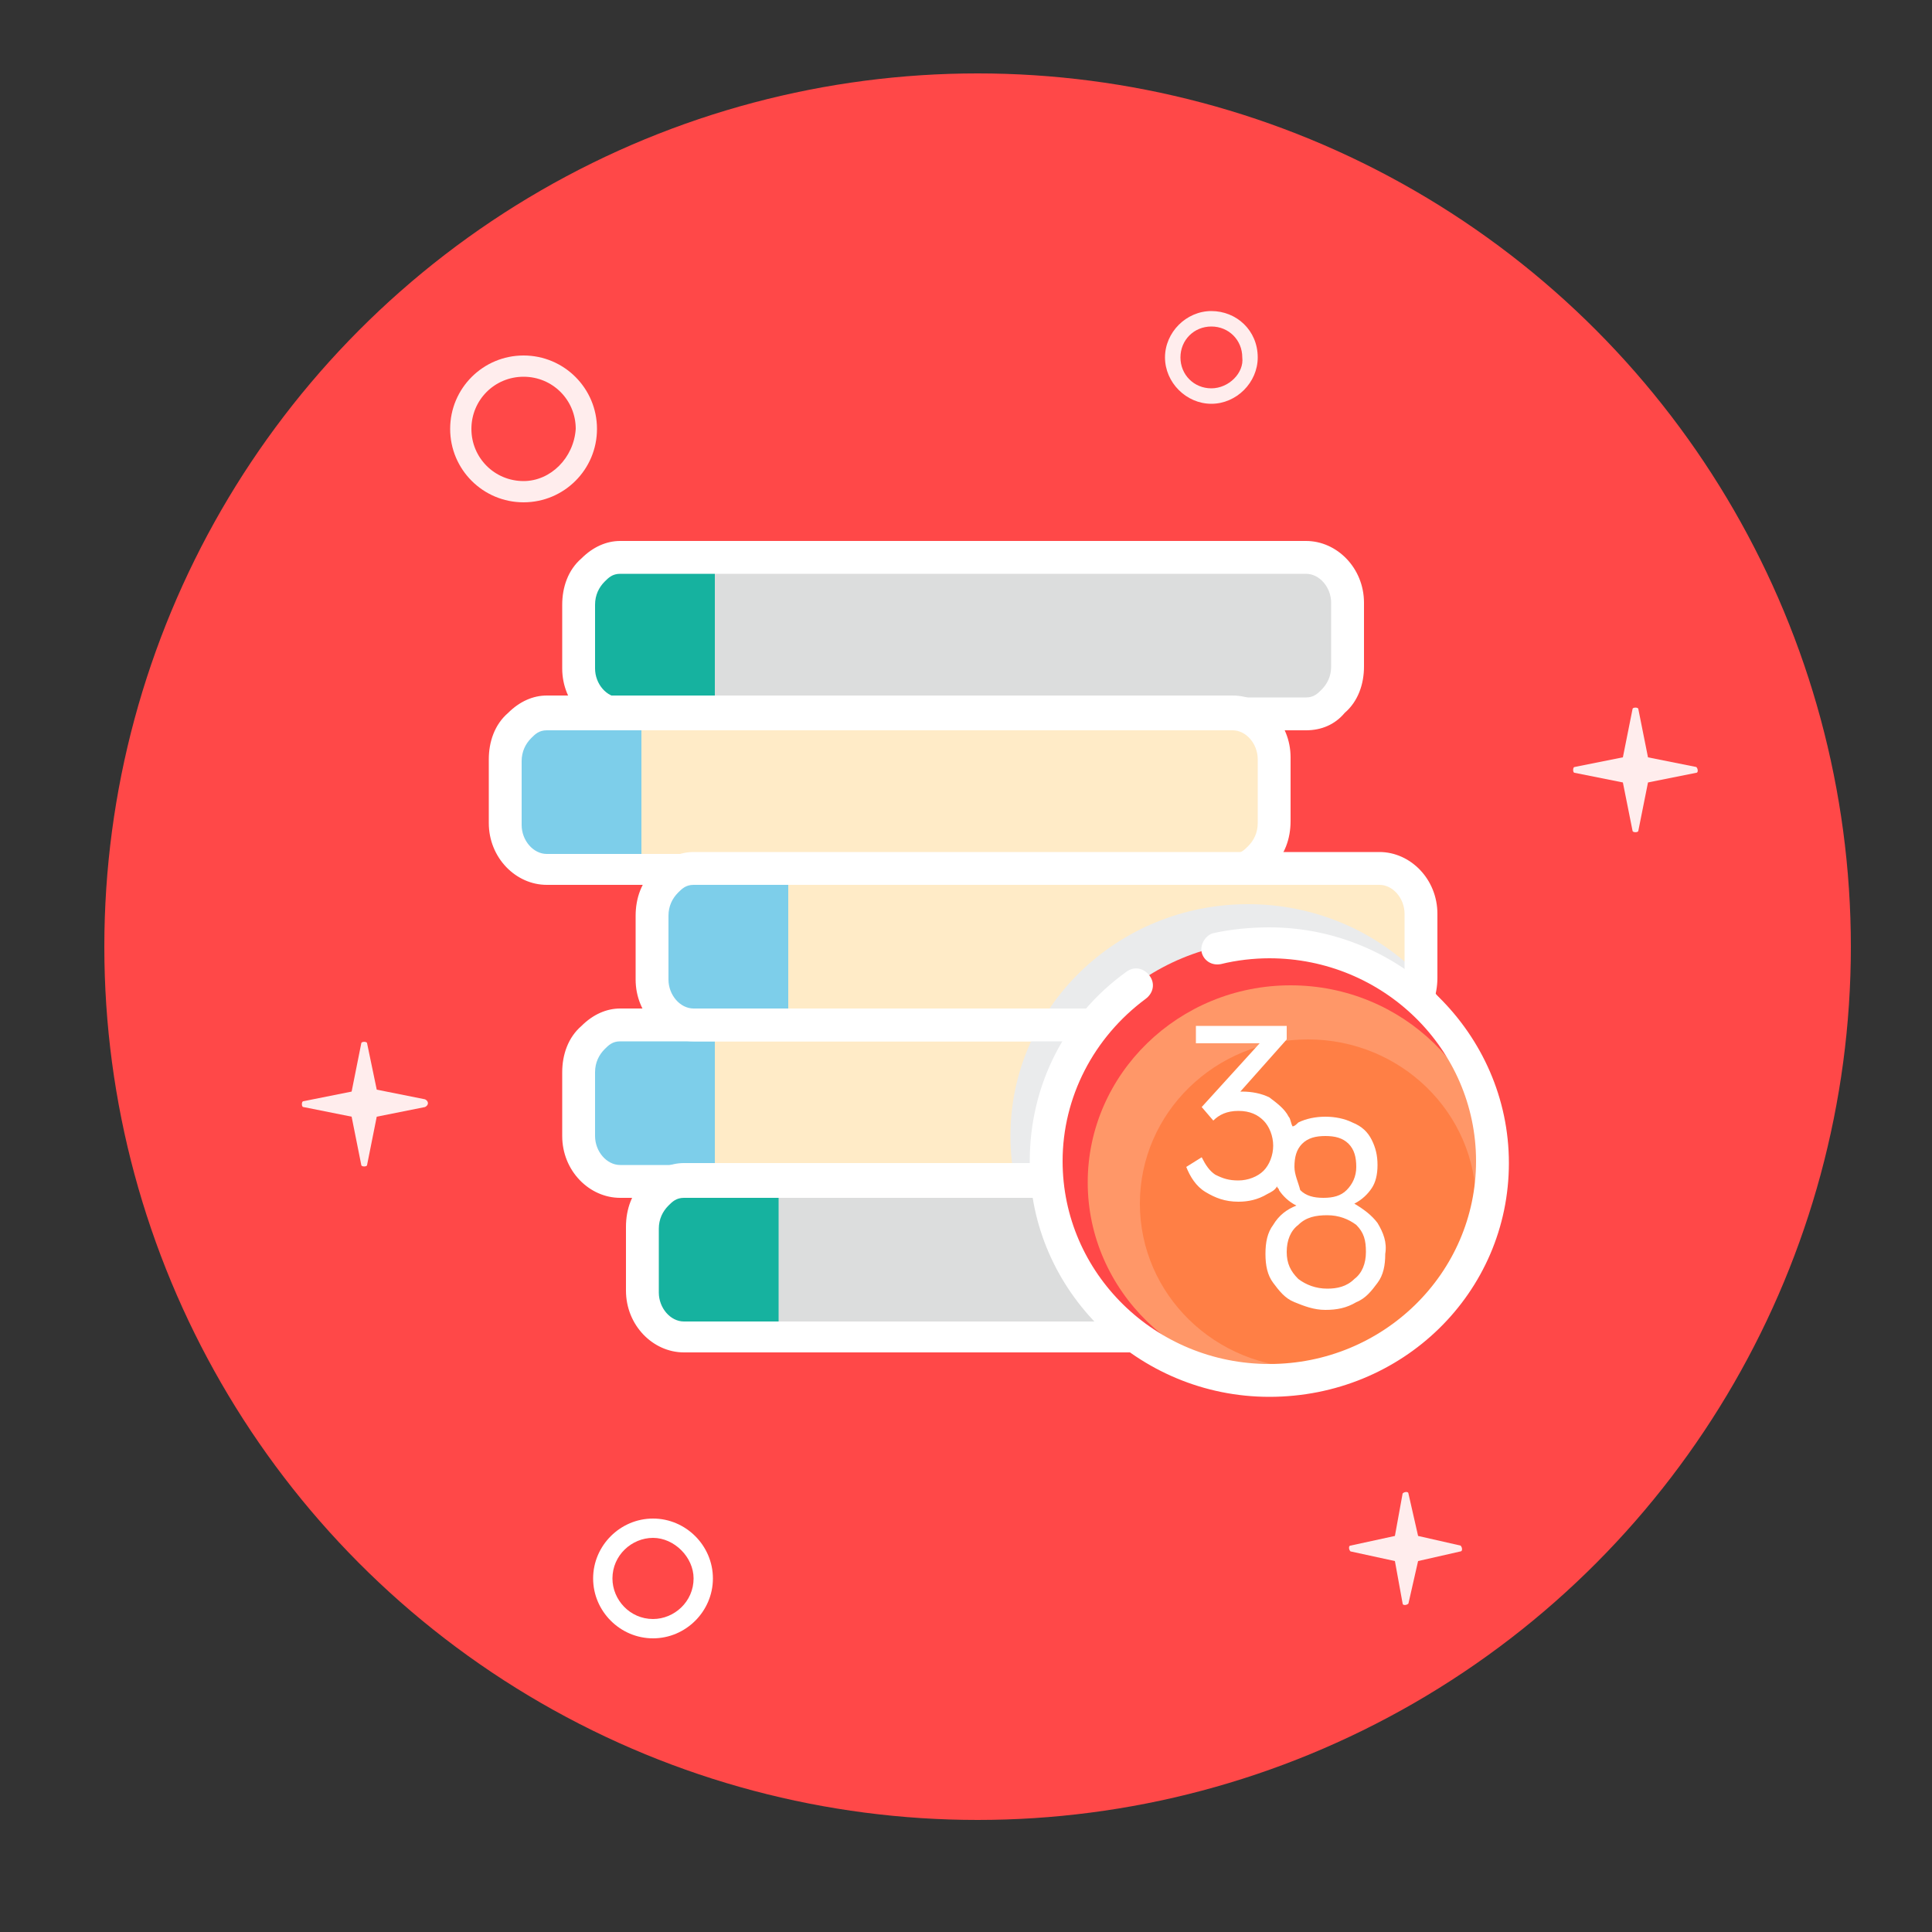 <?xml version="1.0" encoding="utf-8"?>
<!-- Generator: Adobe Illustrator 24.2.3, SVG Export Plug-In . SVG Version: 6.00 Build 0)  -->
<svg version="1.1" id="图层_1" xmlns="http://www.w3.org/2000/svg" xmlns:xlink="http://www.w3.org/1999/xlink" x="0px" y="0px"
	 viewBox="0 0 100 100" style="enable-background:new 0 0 100 100;" xml:space="preserve">
<rect x="0" y="0" width="100" height="100" fill="#333333" stroke="none"/>
<style type="text/css">
	.st0{fill:#FF4848;}
	.st1{opacity:0.9;fill:#FFFFFF;}
	.st2{fill:#FFFFFF;}
	.st3{fill:#DCDDDD;}
	.st4{fill:#16B29F;}
	.st5{fill:#FFEBC7;}
	.st6{fill:#7DCEEA;}
	.st7{fill:#EAEBEC;}
	.st8{fill:#FF9768;}
	.st9{fill:#FF7F45;}
</style>
<circle class="st0" cx="50.6" cy="49" r="45.2"/>
<path class="st1" d="M27.1,18.4c-2.1,0-3.8,1.7-3.8,3.8c0,2.1,1.7,3.8,3.8,3.8s3.8-1.7,3.8-3.8C30.9,20.1,29.2,18.4,27.1,18.4z
	 M27.1,24.9c-1.5,0-2.7-1.2-2.7-2.7c0-1.5,1.2-2.7,2.7-2.7s2.7,1.2,2.7,2.7C29.7,23.7,28.5,24.9,27.1,24.9z"/>
<path class="st1" d="M62.7,16.1c-1.3,0-2.4,1.1-2.4,2.4c0,1.3,1.1,2.4,2.4,2.4s2.4-1.1,2.4-2.4C65.1,17.1,64,16.1,62.7,16.1z
	 M62.7,20.1c-0.9,0-1.6-0.7-1.6-1.6c0-0.9,0.7-1.6,1.6-1.6s1.6,0.7,1.6,1.6C64.4,19.3,63.6,20.1,62.7,20.1z"/>
<path class="st2" d="M33.8,78.6c-1.7,0-3.1,1.4-3.1,3.1c0,1.7,1.4,3.1,3.1,3.1s3.1-1.4,3.1-3.1C36.9,80,35.5,78.6,33.8,78.6z
	 M33.8,83.8c-1.2,0-2.1-1-2.1-2.1c0-1.2,1-2.1,2.1-2.1s2.1,1,2.1,2.1C35.9,82.9,34.9,83.8,33.8,83.8z"/>
<path class="st1" d="M87.8,39.7l-2.5-0.5l-0.5-2.5c0-0.1-0.3-0.1-0.3,0L84,39.2l-2.5,0.5c-0.1,0-0.1,0.3,0,0.3l2.5,0.5l0.5,2.5
	c0,0.1,0.3,0.1,0.3,0l0.5-2.5l2.5-0.5C87.9,40,87.9,39.8,87.8,39.7z"/>
<path class="st1" d="M22,56.9l-2.5-0.5L19,54c0-0.1-0.3-0.1-0.3,0l-0.5,2.5l-2.5,0.5c-0.1,0-0.1,0.3,0,0.3l2.5,0.5l0.5,2.5
	c0,0.1,0.3,0.1,0.3,0l0.5-2.5l2.5-0.5C22.2,57.2,22.2,57,22,56.9z"/>
<path class="st1" d="M75.6,80l-2.2-0.5l-0.5-2.2c0-0.1-0.2-0.1-0.3,0l-0.4,2.2L69.9,80c-0.1,0-0.1,0.2,0,0.3l2.3,0.5l0.4,2.2
	c0,0.1,0.2,0.1,0.3,0l0.5-2.2l2.2-0.5C75.7,80.3,75.7,80.1,75.6,80z"/>
<g id="Layer_7_1_">
	<g id="XMLID_23_">
		<g id="XMLID_28_">
			<g id="XMLID_42_">
				<path id="XMLID_44_" class="st3" d="M67.6,28.8H32.1c-1.2,0-2.1,1.1-2.1,2.4l0,3.3c0,1.3,1,2.4,2.1,2.4h35.5
					c1.2,0,2.1-1.1,2.1-2.4l0-3.3C69.7,29.9,68.8,28.8,67.6,28.8z"/>
				<path id="XMLID_43_" class="st4" d="M32.1,28.8c-1.2,0-2.1,1.1-2.1,2.4l0,3.3c0,1.3,1,2.4,2.1,2.4h4.9v-8.1H32.1z"/>
				<path class="st2" d="M67.6,37.8H32.1c-1.6,0-3-1.4-3-3.2l0-3.3c0-0.9,0.3-1.8,1-2.4c0.6-0.6,1.3-0.9,2-0.9h35.5
					c1.6,0,3,1.4,3,3.2l0,3.3c0,0.9-0.3,1.8-1,2.4C69.1,37.5,68.4,37.8,67.6,37.8z M32.1,29.7c-0.4,0-0.6,0.2-0.8,0.4
					c-0.3,0.3-0.5,0.7-0.5,1.2l0,3.3c0,0.8,0.6,1.5,1.3,1.5h35.5c0.4,0,0.6-0.2,0.8-0.4c0.3-0.3,0.5-0.7,0.5-1.2l0-3.3
					c0-0.8-0.6-1.5-1.3-1.5H32.1z"/>
			</g>
			<g id="XMLID_39_">
				<path id="XMLID_41_" class="st5" d="M63.8,36.9H28.3c-1.2,0-2.1,1.1-2.1,2.4l0,3.3c0,1.3,1,2.4,2.1,2.4h35.5
					c1.2,0,2.1-1.1,2.1-2.4l0-3.3C65.9,38,65,36.9,63.8,36.9z"/>
				<path id="XMLID_40_" class="st6" d="M28.3,36.9c-1.2,0-2.1,1.1-2.1,2.4l0,3.3c0,1.3,1,2.4,2.1,2.4h4.9v-8.1H28.3z"/>
				<path class="st2" d="M63.8,45.8H28.3c-1.6,0-3-1.4-3-3.2l0-3.3c0-0.9,0.3-1.8,1-2.4c0.6-0.6,1.3-0.9,2-0.9h35.5
					c1.6,0,3,1.4,3,3.2l0,3.3c0,0.9-0.3,1.8-1,2.4C65.3,45.5,64.6,45.8,63.8,45.8z M28.3,37.8c-0.4,0-0.6,0.2-0.8,0.4
					c-0.3,0.3-0.5,0.7-0.5,1.2l0,3.3c0,0.8,0.6,1.5,1.3,1.5h35.5c0.4,0,0.6-0.2,0.8-0.4c0.3-0.3,0.5-0.7,0.5-1.2l0-3.3
					c0-0.8-0.6-1.5-1.3-1.5L28.3,37.8L28.3,37.8z"/>
			</g>
			<g id="XMLID_32_">
				<path id="XMLID_38_" class="st5" d="M71.4,45H35.9c-1.2,0-2.1,1.1-2.1,2.4l0,3.3c0,1.3,1,2.4,2.1,2.4h35.5
					c1.2,0,2.1-1.1,2.1-2.4l0-3.3C73.5,46,72.5,45,71.4,45z"/>
				<path id="XMLID_37_" class="st6" d="M35.9,45c-1.2,0-2.1,1.1-2.1,2.4l0,3.3c0,1.3,1,2.4,2.1,2.4h4.9V45H35.9z"/>
				<g id="XMLID_34_">
					<path id="XMLID_36_" class="st5" d="M67.6,53H32.1C31,53,30,54.1,30,55.4l0,3.3c0,1.3,1,2.4,2.1,2.4h35.5
						c1.2,0,2.1-1.1,2.1-2.4l0-3.3C69.7,54.1,68.8,53,67.6,53z"/>
					<path id="XMLID_35_" class="st6" d="M32.1,53C31,53,30,54.1,30,55.4l0,3.3c0,1.3,1,2.4,2.1,2.4h4.9V53H32.1z"/>
					<path class="st2" d="M67.6,62H32.1c-1.6,0-3-1.4-3-3.2l0-3.3c0-0.9,0.3-1.8,1-2.4c0.6-0.6,1.3-0.9,2-0.9h35.5
						c1.6,0,3,1.4,3,3.2l0,3.3c0,0.9-0.3,1.8-1,2.4C69.1,61.7,68.4,62,67.6,62z M32.1,53.9c-0.4,0-0.6,0.2-0.8,0.4
						c-0.3,0.3-0.5,0.7-0.5,1.2l0,3.3c0,0.8,0.6,1.5,1.3,1.5h35.5c0.4,0,0.6-0.2,0.8-0.4c0.3-0.3,0.5-0.7,0.5-1.2l0-3.3
						c0-0.8-0.6-1.5-1.3-1.5H32.1z"/>
				</g>
				<ellipse id="XMLID_33_" class="st7" cx="64.6" cy="58.8" rx="12.3" ry="12"/>
				<path class="st2" d="M71.4,53.9H35.9c-1.6,0-3-1.4-3-3.2l0-3.3c0-0.9,0.3-1.8,1-2.4c0.6-0.6,1.3-0.9,2-0.9h35.5
					c1.6,0,3,1.4,3,3.2l0,3.3c0,0.9-0.3,1.8-1,2.4C72.8,53.6,72.1,53.9,71.4,53.9z M35.9,45.8c-0.4,0-0.6,0.2-0.8,0.4
					c-0.3,0.3-0.5,0.7-0.5,1.2l0,3.3c0,0.8,0.6,1.5,1.3,1.5h35.5c0.4,0,0.6-0.2,0.8-0.4c0.3-0.3,0.5-0.7,0.5-1.2l0-3.3
					c0-0.8-0.6-1.5-1.3-1.5H35.9z"/>
			</g>
			<g id="XMLID_29_">
				<path id="XMLID_31_" class="st3" d="M70.8,61.1H35.4c-1.2,0-2.1,1.1-2.1,2.4l0,3.3c0,1.3,1,2.4,2.1,2.4h35.5
					c1.2,0,2.1-1.1,2.1-2.4l0-3.3C73,62.2,72,61.1,70.8,61.1z"/>
				<path id="XMLID_30_" class="st4" d="M35.4,61.1c-1.2,0-2.1,1.1-2.1,2.4l0,3.3c0,1.3,1,2.4,2.1,2.4h4.9v-8.1H35.4z"/>
				<path class="st2" d="M70.9,70H35.4c-1.6,0-3-1.4-3-3.2l0-3.3c0-0.9,0.3-1.8,1-2.4c0.6-0.6,1.3-0.9,2-0.9h35.5c1.6,0,3,1.4,3,3.2
					l0,3.3c0,0.9-0.3,1.8-1,2.4C72.3,69.7,71.6,70,70.9,70z M35.4,62c-0.4,0-0.6,0.2-0.8,0.4c-0.3,0.3-0.5,0.7-0.5,1.2l0,3.3
					c0,0.8,0.6,1.5,1.3,1.5h35.5c0.4,0,0.6-0.2,0.8-0.4c0.3-0.3,0.5-0.7,0.5-1.2l0-3.3c0-0.8-0.6-1.5-1.3-1.5L35.4,62L35.4,62z"/>
			</g>
		</g>
		<g id="XMLID_24_">
			<ellipse id="XMLID_27_" class="st0" cx="65.7" cy="60.1" rx="11.6" ry="11.4"/>
			<path id="XMLID_26_" class="st8" d="M66.8,71.4c-5.8,0-10.5-4.6-10.5-10.2S61,51,66.8,51s10.5,4.6,10.5,10.2S72.6,71.4,66.8,71.4
				z"/>
			<path id="XMLID_25_" class="st9" d="M67.7,70.8c-4.8,0-8.7-3.8-8.7-8.5s3.9-8.5,8.7-8.5s8.7,3.8,8.7,8.5S72.5,70.8,67.7,70.8z"/>
			<path class="st2" d="M65.7,72.3c-6.8,0-12.4-5.5-12.4-12.2c0-3.9,1.8-7.5,5-9.8c0.4-0.3,0.9-0.2,1.2,0.2c0.3,0.4,0.2,0.9-0.2,1.2
				c-2.7,2-4.3,5.1-4.3,8.4c0,5.8,4.8,10.5,10.7,10.5c5.9,0,10.7-4.7,10.7-10.5c0-5.8-4.8-10.5-10.7-10.5c-0.8,0-1.7,0.1-2.5,0.3
				c-0.5,0.1-0.9-0.2-1-0.6s0.2-0.9,0.6-1c0.9-0.2,1.9-0.3,2.9-0.3c6.8,0,12.4,5.5,12.4,12.2S72.6,72.3,65.7,72.3z"/>
			<path class="st2" d="M71.3,63.3c-0.3-0.4-0.7-0.7-1.2-1c0.4-0.2,0.7-0.5,0.9-0.8c0.2-0.3,0.3-0.7,0.3-1.2c0-0.5-0.1-0.9-0.3-1.3
				c-0.2-0.4-0.5-0.7-1-0.9c-0.4-0.2-0.9-0.3-1.4-0.3c-0.5,0-1,0.1-1.4,0.3c-0.1,0.1-0.2,0.2-0.3,0.2c-0.1-0.2-0.1-0.4-0.2-0.5
				c-0.2-0.4-0.6-0.7-1-1c-0.4-0.2-0.9-0.3-1.4-0.3c-0.1,0-0.1,0-0.1,0l2.4-2.7v-0.7h-4.7v0.9h3.3l-3,3.3l0.6,0.7
				c0.3-0.3,0.7-0.5,1.3-0.5c0.6,0,1,0.2,1.3,0.5c0.3,0.3,0.5,0.8,0.5,1.3c0,0.5-0.2,1-0.5,1.3c-0.3,0.3-0.8,0.5-1.3,0.5
				c-0.5,0-0.8-0.1-1.2-0.3c-0.3-0.2-0.5-0.5-0.7-0.9l-0.8,0.5c0.2,0.5,0.5,1,1,1.3c0.5,0.3,1,0.5,1.7,0.5c0.5,0,1-0.1,1.5-0.4
				c0.2-0.1,0.4-0.2,0.5-0.4c0,0.1,0.1,0.1,0.1,0.2c0.2,0.3,0.5,0.6,0.9,0.8c-0.5,0.2-0.9,0.5-1.2,1c-0.3,0.4-0.4,0.9-0.4,1.5
				c0,0.6,0.1,1.1,0.4,1.5s0.6,0.8,1.1,1c0.5,0.2,1,0.4,1.6,0.4c0.6,0,1.1-0.1,1.6-0.4c0.5-0.2,0.8-0.6,1.1-1
				c0.3-0.4,0.4-0.9,0.4-1.5C71.8,64.3,71.6,63.8,71.3,63.3z M67,60.4c0-0.5,0.1-0.9,0.4-1.2c0.3-0.3,0.7-0.4,1.2-0.4
				c0.5,0,0.9,0.1,1.2,0.4c0.3,0.3,0.4,0.7,0.4,1.2s-0.2,0.9-0.5,1.2c-0.3,0.3-0.7,0.4-1.2,0.4c-0.5,0-0.9-0.1-1.2-0.4
				C67.2,61.2,67,60.8,67,60.4z M70.1,66.2c-0.4,0.4-0.9,0.5-1.4,0.5c-0.6,0-1.1-0.2-1.5-0.5c-0.4-0.4-0.6-0.8-0.6-1.4
				s0.2-1.1,0.6-1.4c0.4-0.4,0.9-0.5,1.5-0.5c0.6,0,1.1,0.2,1.5,0.5c0.4,0.4,0.5,0.8,0.5,1.4S70.5,65.9,70.1,66.2z"/>
		</g>
	</g>
</g>
</svg>
